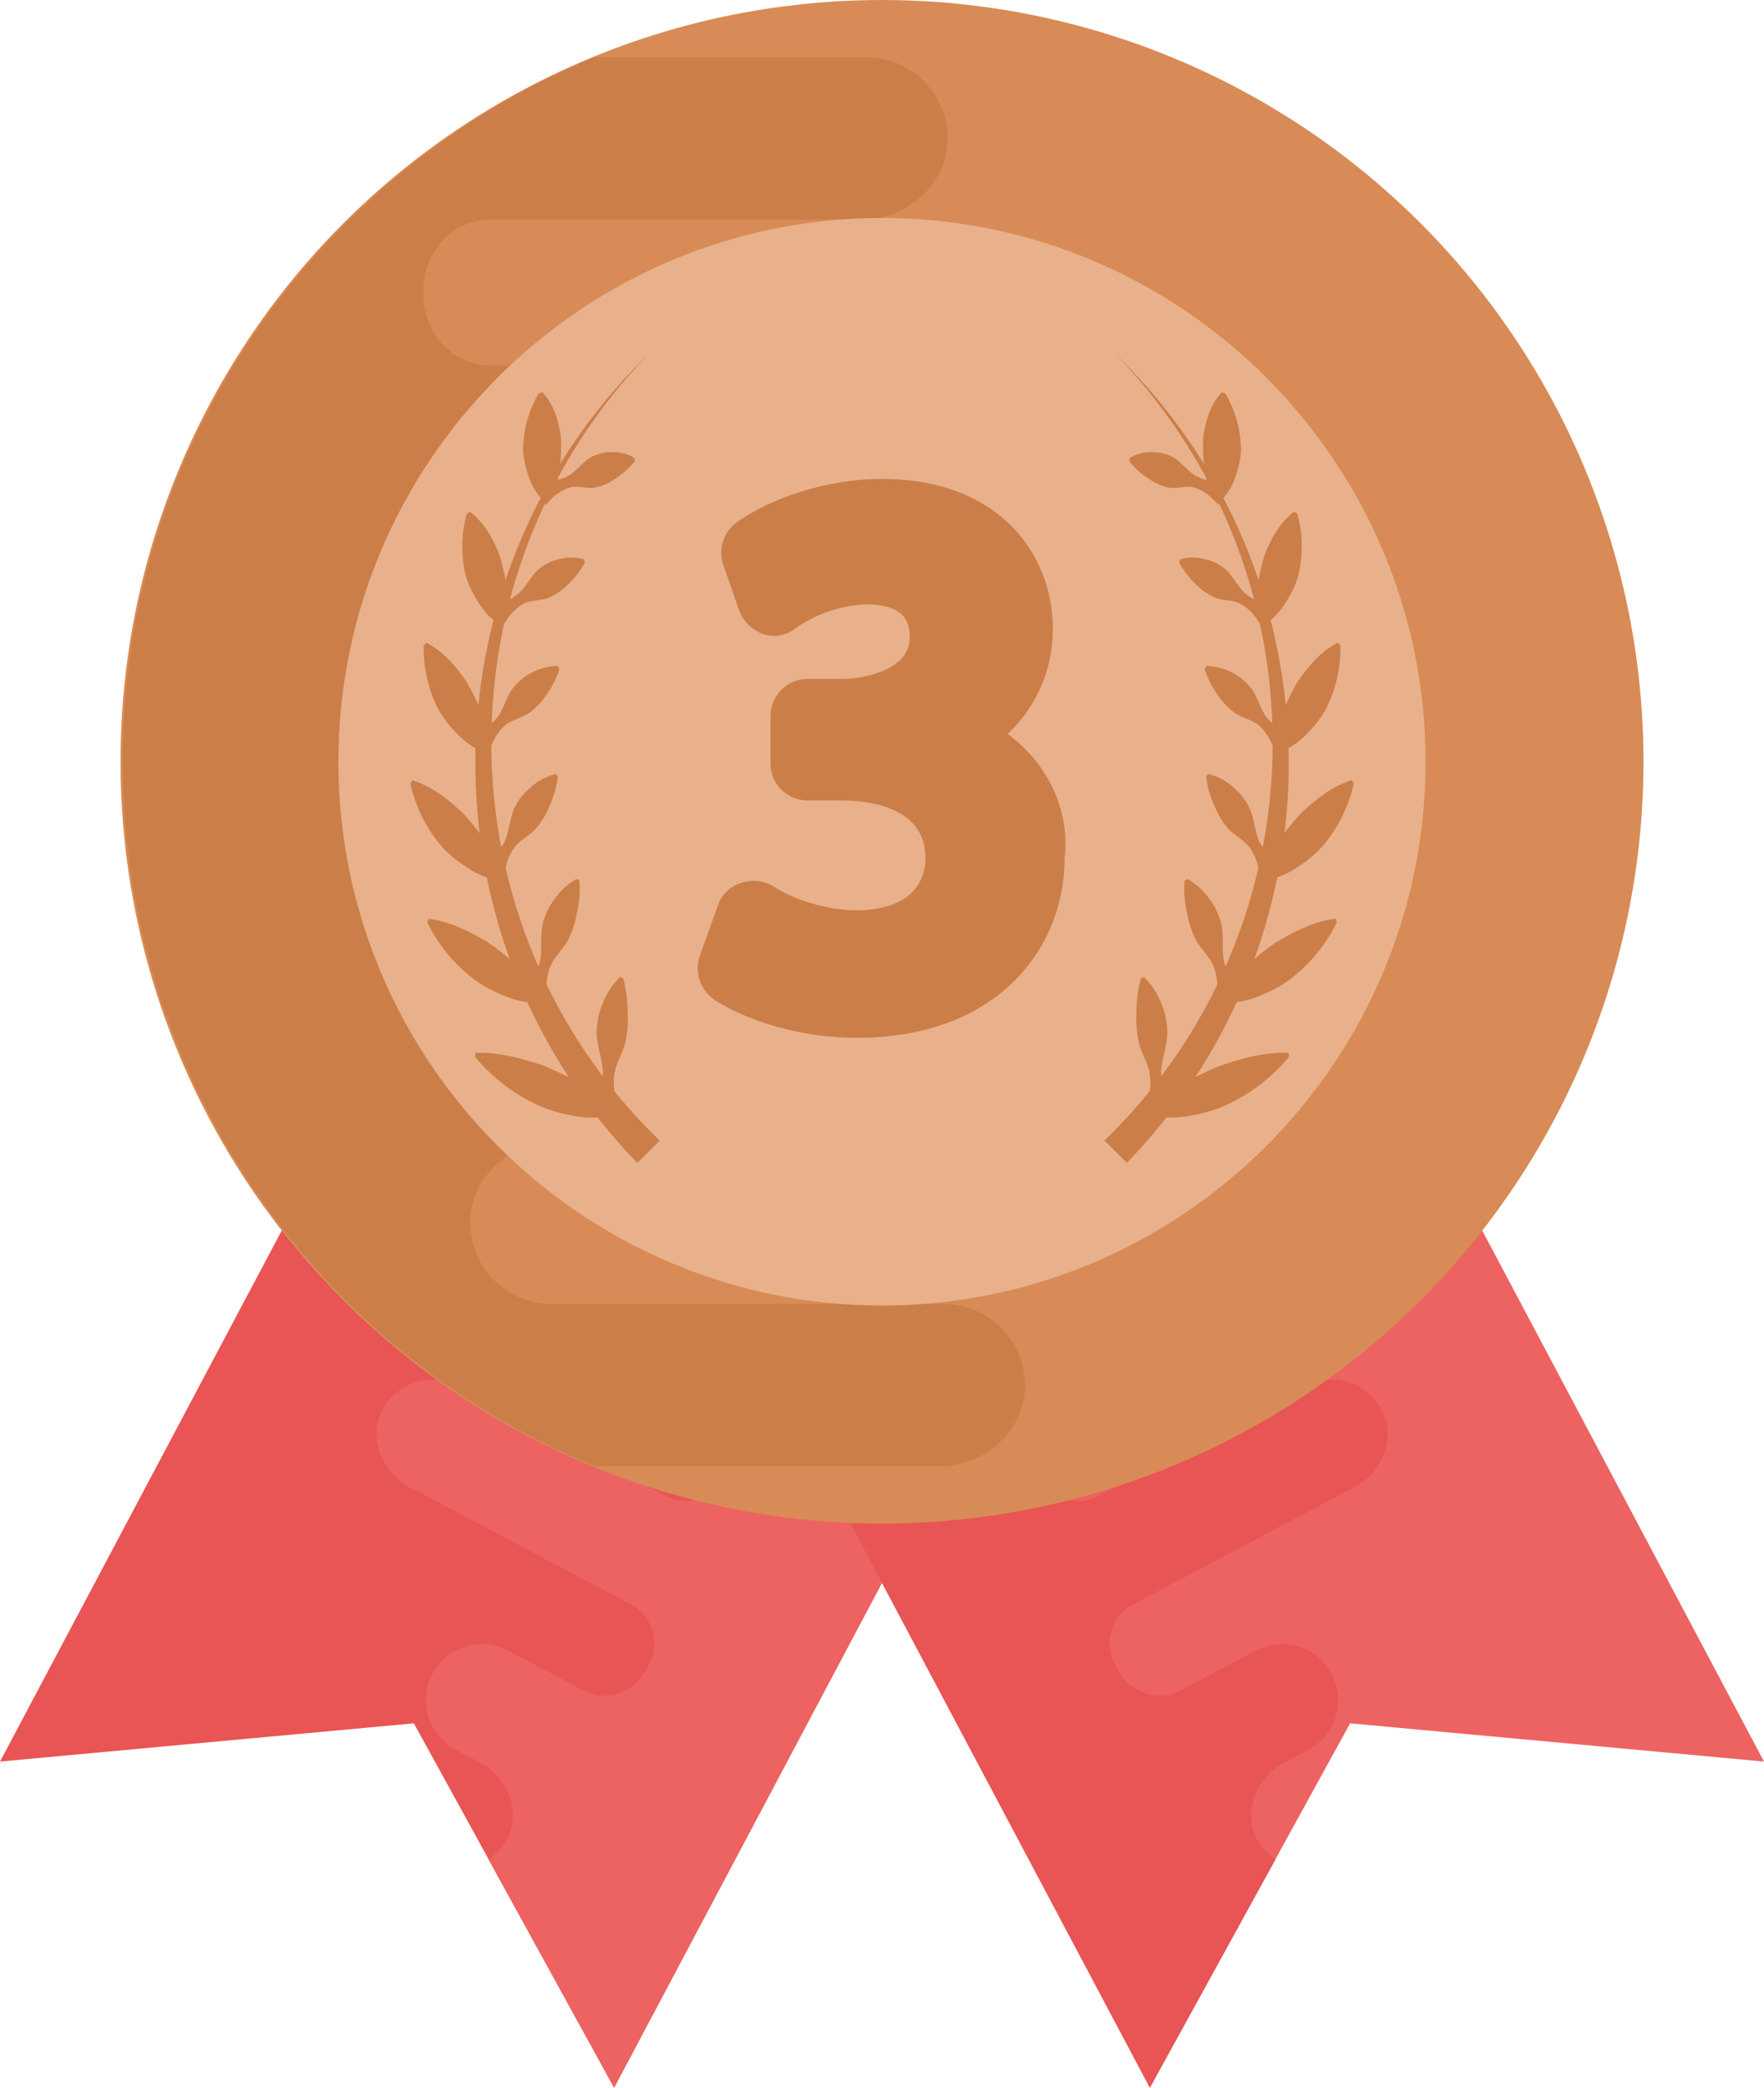 <svg xmlns="http://www.w3.org/2000/svg" width="432.576" height="511.76" viewBox="0 0 432.576 511.76"><defs><style>.a{fill:#e95454;}.b{fill:#ed6362;}.c{fill:#d88b56;}.d{fill:#cc7e48;}.e{fill:#e8b18b;}</style></defs><g transform="translate(-39.592)"><path class="a" d="M151.352,221.248,39.592,431.808l101.488-9.376,49.12,89.312,111.76-210.56Z"/><path class="b" d="M164.152,450.432c3.136-6.736-.144-14.784-6.7-18.272l-6.432-3.424a13.753,13.753,0,0,1,13.232-24.112l18.176,9.648a11.472,11.472,0,0,0,15.552-4.832l.448-.864a10.847,10.847,0,0,0-4.176-15.3L139.88,364.432c-6.624-3.52-9.872-11.536-6.784-18.288a13.788,13.788,0,0,1,18.944-6.336l50.432,26.768a11.6,11.6,0,0,0,15.632-4.8l.288-.736.08-.16a12.077,12.077,0,0,0-4.976-16.432L185.208,329.44c-6.624-3.52-9.872-11.536-6.736-18.368a13.844,13.844,0,0,1,18.944-6.336l31.248,16.592c5.84,3.1,12.816.512,15.84-5.376a1311274140945.766,1311274140945.766,0,0,1,.16-.32c3.184-5.808,1.424-13.04-4.432-16.128L206.52,281.616c-6.544-3.472-9.792-11.488-6.7-18.24a13.788,13.788,0,0,1,18.944-6.336l83.168,44.144-111.76,210.56-30.8-55.984A13.092,13.092,0,0,0,164.152,450.432Z"/><path class="b" d="M360.408,221.248l111.76,210.56L370.68,422.432l-49.12,89.312L209.8,301.184Z"/><path class="a" d="M347.608,450.432c-3.136-6.736.144-14.784,6.7-18.272l6.432-3.424a13.753,13.753,0,0,0-13.232-24.112l-18.176,9.648a11.472,11.472,0,0,1-15.552-4.832l-.448-.864a10.847,10.847,0,0,1,4.176-15.3L371.9,364.416c6.624-3.52,9.872-11.536,6.784-18.288a13.788,13.788,0,0,0-18.944-6.336L309.3,366.56a11.6,11.6,0,0,1-15.632-4.8l-.288-.736-.08-.16a12.077,12.077,0,0,1,4.976-16.432l28.288-15.008c6.624-3.52,9.872-11.536,6.736-18.368a13.844,13.844,0,0,0-18.944-6.336l-31.28,16.624c-5.84,3.1-12.816.512-15.84-5.376a655562049074.951,655562049074.951,0,0,1-.16-.32c-3.184-5.808-1.424-13.04,4.432-16.128l33.712-17.888c6.544-3.472,9.792-11.488,6.7-18.24a13.788,13.788,0,0,0-18.944-6.336L209.816,301.2l111.76,210.56,30.8-55.984A13.318,13.318,0,0,1,347.608,450.432Z"/><circle class="c" cx="186.736" cy="186.736" r="186.736" transform="translate(69.144 0)"/><path class="d" d="M281.208,165.312H162.872A16.819,16.819,0,0,1,146.12,148.56l.128-1.152v-.256a17.492,17.492,0,0,1,17.52-17.648h82.016c10.864,0,20.464-8.048,21.1-18.928A20.053,20.053,0,0,0,246.936,89.6h-86.88c-9.584,0-16.752-8.048-16.624-17.648V71.44c-.128-9.584,7.024-17.648,16.624-17.648h90.912c10.736,0,20.336-8.048,20.976-18.8a19.979,19.979,0,0,0-19.952-20.976H185.416C117.528,42,69.688,108.752,69.688,186.736A186.717,186.717,0,0,0,185.432,359.408H269.96c10.736,0,20.336-8.048,20.976-18.8a19.966,19.966,0,0,0-19.952-20.96l-96.16-.016a19.9,19.9,0,0,1-19.872-20.976c.56-10.752,10.224-18.832,20.992-18.832h37.28a19.924,19.924,0,0,0-.576-39.84H156.136a16.617,16.617,0,0,1-16.624-16.752v-1.408a15.735,15.735,0,0,1,15.728-16.752H280.056c10.864,0,20.464-8.048,21.1-18.8A19.985,19.985,0,0,0,281.208,165.312Z"/><path class="e" d="M255.88,320.016c-73.5,0-133.3-59.808-133.3-133.3S182.376,53.44,255.88,53.44s133.3,59.808,133.3,133.3S329.384,320.016,255.88,320.016Z"/><path class="d" d="M191.656,239.5a17.254,17.254,0,0,0-4.3,6.576,18.255,18.255,0,0,0-1.424,7.808c.192,2.864,1.36,6.016,1.52,8.848.032.368-.064.72-.048,1.072a133.767,133.767,0,0,1-13.76-22.48,13.077,13.077,0,0,1,.912-4.416c.928-2.3,2.9-4.032,4.144-6.128a23.148,23.148,0,0,0,2.368-6.944,28.11,28.11,0,0,0,.624-7.936c-.224-.144-.464-.288-.688-.448a16.185,16.185,0,0,0-5.472,4.992,16.636,16.636,0,0,0-3.008,6.752c-.416,2.64,0,5.76-.464,8.336a14.3,14.3,0,0,1-.432,1.408,135.283,135.283,0,0,1-8.048-24.224,13.08,13.08,0,0,1,2-4.768c1.344-1.872,3.584-2.976,5.184-4.576a19.638,19.638,0,0,0,3.584-5.824,24.176,24.176,0,0,0,2.048-7.248l-.576-.576a14.573,14.573,0,0,0-6.128,3.312,14.857,14.857,0,0,0-4.16,5.5c-.912,2.32-1.12,5.3-2.08,7.536a11.537,11.537,0,0,1-.944,1.616,136.375,136.375,0,0,1-2.432-24.848,12.814,12.814,0,0,1,3.28-4.944c1.632-1.408,3.936-1.856,5.744-2.96a16.913,16.913,0,0,0,4.448-4.592,22.007,22.007,0,0,0,3.232-6.4c-.144-.24-.288-.464-.432-.7a14.475,14.475,0,0,0-11.264,5.808c-1.3,1.968-2.032,4.7-3.36,6.56a10.16,10.16,0,0,1-1.552,1.648,138.849,138.849,0,0,1,3.024-24.3c.08-.128.16-.24.24-.368A12.5,12.5,0,0,1,167.976,148c1.776-.928,3.984-.752,5.872-1.36a14.178,14.178,0,0,0,4.976-3.328,20.433,20.433,0,0,0,4.192-5.44c-.1-.256-.176-.528-.272-.8a11.629,11.629,0,0,0-6.16.032,11.442,11.442,0,0,0-5.328,2.816c-1.568,1.584-2.784,4.032-4.368,5.44a9.558,9.558,0,0,1-2.224,1.5,137.516,137.516,0,0,1,8.56-23.408c.064.1.144.176.208.272.3-.32.624-.624.928-.944a11.239,11.239,0,0,1,5.072-3.312c1.808-.464,3.776.256,5.6.112a12.307,12.307,0,0,0,5.216-2.08,19.418,19.418,0,0,0,4.976-4.416c-.016-.288-.048-.576-.064-.848a10.107,10.107,0,0,0-5.6-1.408,9.979,9.979,0,0,0-5.44,1.5c-1.76,1.184-3.392,3.28-5.12,4.272a8.143,8.143,0,0,1-2.64,1.024c.032-.176.032-.336.064-.512a137.135,137.135,0,0,1,22.24-30.352,139.539,139.539,0,0,0-21.76,27.008c.016-.288.144-.624.144-.912a37.034,37.034,0,0,0,.048-6.1c-.624-3.824-1.664-7.52-4.5-10.64l-.912.336a27.659,27.659,0,0,0-3.808,14.144,21.558,21.558,0,0,0,1.216,5.76,14.8,14.8,0,0,0,2.592,5.04c.16.224.32.432.5.656a137.659,137.659,0,0,0-8.624,20.16c-.016-.064,0-.144-.016-.224a56.48,56.48,0,0,0-1.6-6.288c-1.6-3.856-3.552-7.52-7.1-10.256-.272.176-.528.352-.8.528a29.869,29.869,0,0,0-.144,15.44,24.3,24.3,0,0,0,2.7,5.744,17.4,17.4,0,0,0,3.888,4.736.915.915,0,0,1,.128.112,139.624,139.624,0,0,0-3.712,20.832,51.977,51.977,0,0,0-3.056-5.952c-2.592-3.68-5.456-7.12-9.68-9.328-.224.224-.448.448-.672.688a32.794,32.794,0,0,0,3.76,15.968,27.911,27.911,0,0,0,4.208,5.408,19.444,19.444,0,0,0,4.752,3.808,141.4,141.4,0,0,0,.992,20.8,59.9,59.9,0,0,0-4.336-5.152c-3.568-3.264-7.344-6.272-12.144-7.824-.176.272-.336.544-.512.816a35.8,35.8,0,0,0,7.872,15.632,30.694,30.694,0,0,0,5.68,4.72,20.575,20.575,0,0,0,5.216,2.656,140.614,140.614,0,0,0,5.6,19.984c-1.808-1.44-3.584-2.912-5.456-4.144-4.512-2.64-9.136-5.008-14.448-5.712-.112.3-.208.608-.32.912a39.635,39.635,0,0,0,12.064,14.4,34.8,34.8,0,0,0,7.088,3.68,22.792,22.792,0,0,0,5.424,1.488,139.434,139.434,0,0,0,10.144,18.368c-2.144-1.024-4.272-2.112-6.416-2.912-5.376-1.76-10.784-3.28-16.464-3.04-.032.336-.064.656-.1.992a44.314,44.314,0,0,0,16.256,12.208,40.154,40.154,0,0,0,8.384,2.288,25.84,25.84,0,0,0,5.424.352,143.945,143.945,0,0,0,9.712,11.136l5.488-5.488a138.081,138.081,0,0,1-11.1-12.08,14.38,14.38,0,0,1-.048-3.968c.336-2.672,1.856-4.976,2.592-7.472a27.835,27.835,0,0,0,.72-7.856,32.491,32.491,0,0,0-1.12-8.4A6.243,6.243,0,0,0,191.656,239.5Z"/><path class="d" d="M320.1,239.5a17.254,17.254,0,0,1,4.3,6.576,18.255,18.255,0,0,1,1.424,7.808c-.192,2.864-1.36,6.016-1.52,8.848-.032.368.064.72.048,1.072a133.769,133.769,0,0,0,13.76-22.48,13.077,13.077,0,0,0-.912-4.416c-.928-2.3-2.9-4.032-4.144-6.128a23.149,23.149,0,0,1-2.368-6.944,28.109,28.109,0,0,1-.624-7.936c.224-.144.464-.288.688-.448a16.184,16.184,0,0,1,5.472,4.992,16.636,16.636,0,0,1,3.008,6.752c.416,2.64,0,5.76.464,8.336a14.3,14.3,0,0,0,.432,1.408,135.282,135.282,0,0,0,8.048-24.224,13.08,13.08,0,0,0-2-4.768c-1.344-1.872-3.584-2.976-5.184-4.576a19.638,19.638,0,0,1-3.584-5.824,24.175,24.175,0,0,1-2.048-7.248l.576-.576a14.573,14.573,0,0,1,6.128,3.312,14.857,14.857,0,0,1,4.16,5.5c.912,2.32,1.12,5.3,2.08,7.536a11.535,11.535,0,0,0,.944,1.616,136.375,136.375,0,0,0,2.432-24.848,12.814,12.814,0,0,0-3.28-4.944c-1.632-1.408-3.936-1.856-5.744-2.96a16.913,16.913,0,0,1-4.448-4.592,22.007,22.007,0,0,1-3.232-6.4c.144-.24.288-.464.432-.7a14.475,14.475,0,0,1,11.264,5.808c1.3,1.968,2.032,4.7,3.36,6.56a10.16,10.16,0,0,0,1.552,1.648,138.849,138.849,0,0,0-3.024-24.3c-.08-.128-.16-.24-.24-.368A12.5,12.5,0,0,0,343.784,148c-1.776-.928-3.984-.752-5.872-1.36a14.178,14.178,0,0,1-4.976-3.328,20.433,20.433,0,0,1-4.192-5.44c.1-.256.176-.528.272-.8a11.629,11.629,0,0,1,6.16.032,11.442,11.442,0,0,1,5.328,2.816c1.568,1.584,2.784,4.032,4.368,5.44a9.557,9.557,0,0,0,2.224,1.5,133.72,133.72,0,0,0-8.528-23.392c-.064.1-.144.176-.208.272-.3-.32-.624-.624-.928-.944a11.239,11.239,0,0,0-5.072-3.312c-1.808-.464-3.776.256-5.6.112a12.307,12.307,0,0,1-5.216-2.08,19.418,19.418,0,0,1-4.976-4.416c.016-.288.048-.576.064-.848a10.107,10.107,0,0,1,5.6-1.408,9.979,9.979,0,0,1,5.44,1.5c1.76,1.184,3.392,3.28,5.12,4.272a8.143,8.143,0,0,0,2.64,1.024c-.032-.16-.048-.336-.064-.5A137.135,137.135,0,0,0,313.128,86.8a139.538,139.538,0,0,1,21.76,27.008c-.016-.288-.144-.624-.144-.912a37.034,37.034,0,0,1-.048-6.1c.624-3.824,1.664-7.52,4.5-10.64l.912.336a27.659,27.659,0,0,1,3.808,14.144,21.558,21.558,0,0,1-1.216,5.76,14.8,14.8,0,0,1-2.592,5.04c-.16.224-.32.432-.5.656a137.659,137.659,0,0,1,8.624,20.16c.016-.064,0-.144.016-.224a49.3,49.3,0,0,1,1.568-6.32c1.6-3.856,3.552-7.52,7.1-10.256.272.176.544.336.816.512a30.061,30.061,0,0,1,.16,15.44,24.3,24.3,0,0,1-2.7,5.744,17.4,17.4,0,0,1-3.888,4.736.913.913,0,0,0-.128.112,139.622,139.622,0,0,1,3.712,20.832,51.975,51.975,0,0,1,3.056-5.952c2.592-3.68,5.456-7.12,9.68-9.328l.672.672a32.793,32.793,0,0,1-3.76,15.968,27.911,27.911,0,0,1-4.208,5.408,19.443,19.443,0,0,1-4.752,3.808,141.4,141.4,0,0,1-.992,20.8,59.9,59.9,0,0,1,4.336-5.152c3.568-3.264,7.344-6.272,12.144-7.824.176.272.336.544.512.816A35.8,35.8,0,0,1,363.7,207.68a30.693,30.693,0,0,1-5.68,4.72,20.575,20.575,0,0,1-5.216,2.656,140.612,140.612,0,0,1-5.6,19.984c1.808-1.44,3.584-2.912,5.456-4.144,4.512-2.64,9.136-5.008,14.448-5.712.112.3.208.608.32.912a39.635,39.635,0,0,1-12.064,14.4,34.8,34.8,0,0,1-7.088,3.68,22.792,22.792,0,0,1-5.424,1.488,139.435,139.435,0,0,1-10.144,18.368c2.144-1.024,4.272-2.112,6.416-2.912,5.376-1.76,10.784-3.28,16.464-3.04.032.336.064.656.1.992a44.314,44.314,0,0,1-16.256,12.208,40.154,40.154,0,0,1-8.384,2.288,25.84,25.84,0,0,1-5.424.352,143.948,143.948,0,0,1-9.712,11.136l-5.488-5.488a138.078,138.078,0,0,0,11.1-12.08,14.38,14.38,0,0,0,.048-3.968c-.336-2.672-1.856-4.976-2.592-7.472a27.834,27.834,0,0,1-.72-7.856,32.491,32.491,0,0,1,1.12-8.4C319.592,239.7,319.848,239.6,320.1,239.5Z"/><path class="d" d="M242.306,204.891a34.857,34.857,0,0,0,11.056-25.958c0-17.786-12.979-36.533-41.821-36.533-15.382,0-28.842,5.768-35.572,10.575a9.122,9.122,0,0,0-3.365,10.575l3.846,11.056a9.761,9.761,0,0,0,5.768,5.768,8.4,8.4,0,0,0,8.172-1.442,32.283,32.283,0,0,1,17.305-5.768c10.575,0,10.575,5.768,10.575,8.172,0,8.172-12.018,10.095-16.344,10.095h-8.653a9.127,9.127,0,0,0-9.133,9.133V212.1a9.127,9.127,0,0,0,9.133,9.133h8.653c4.807,0,20.189.961,20.189,13.94a11.594,11.594,0,0,1-3.365,8.653c-3.365,3.365-9.133,4.326-13.46,4.326-8.172,0-16.825-3.365-20.189-5.768a9.693,9.693,0,0,0-8.172-.961,8.668,8.668,0,0,0-5.768,5.768l-4.326,12.018a9.375,9.375,0,0,0,3.846,11.056c6.73,4.326,19.709,9.133,34.611,9.133,35.091,0,50.954-22.593,50.954-43.744C257.688,223.158,251.92,212.1,242.306,204.891Z" transform="translate(44.392 -25)"/></g></svg>